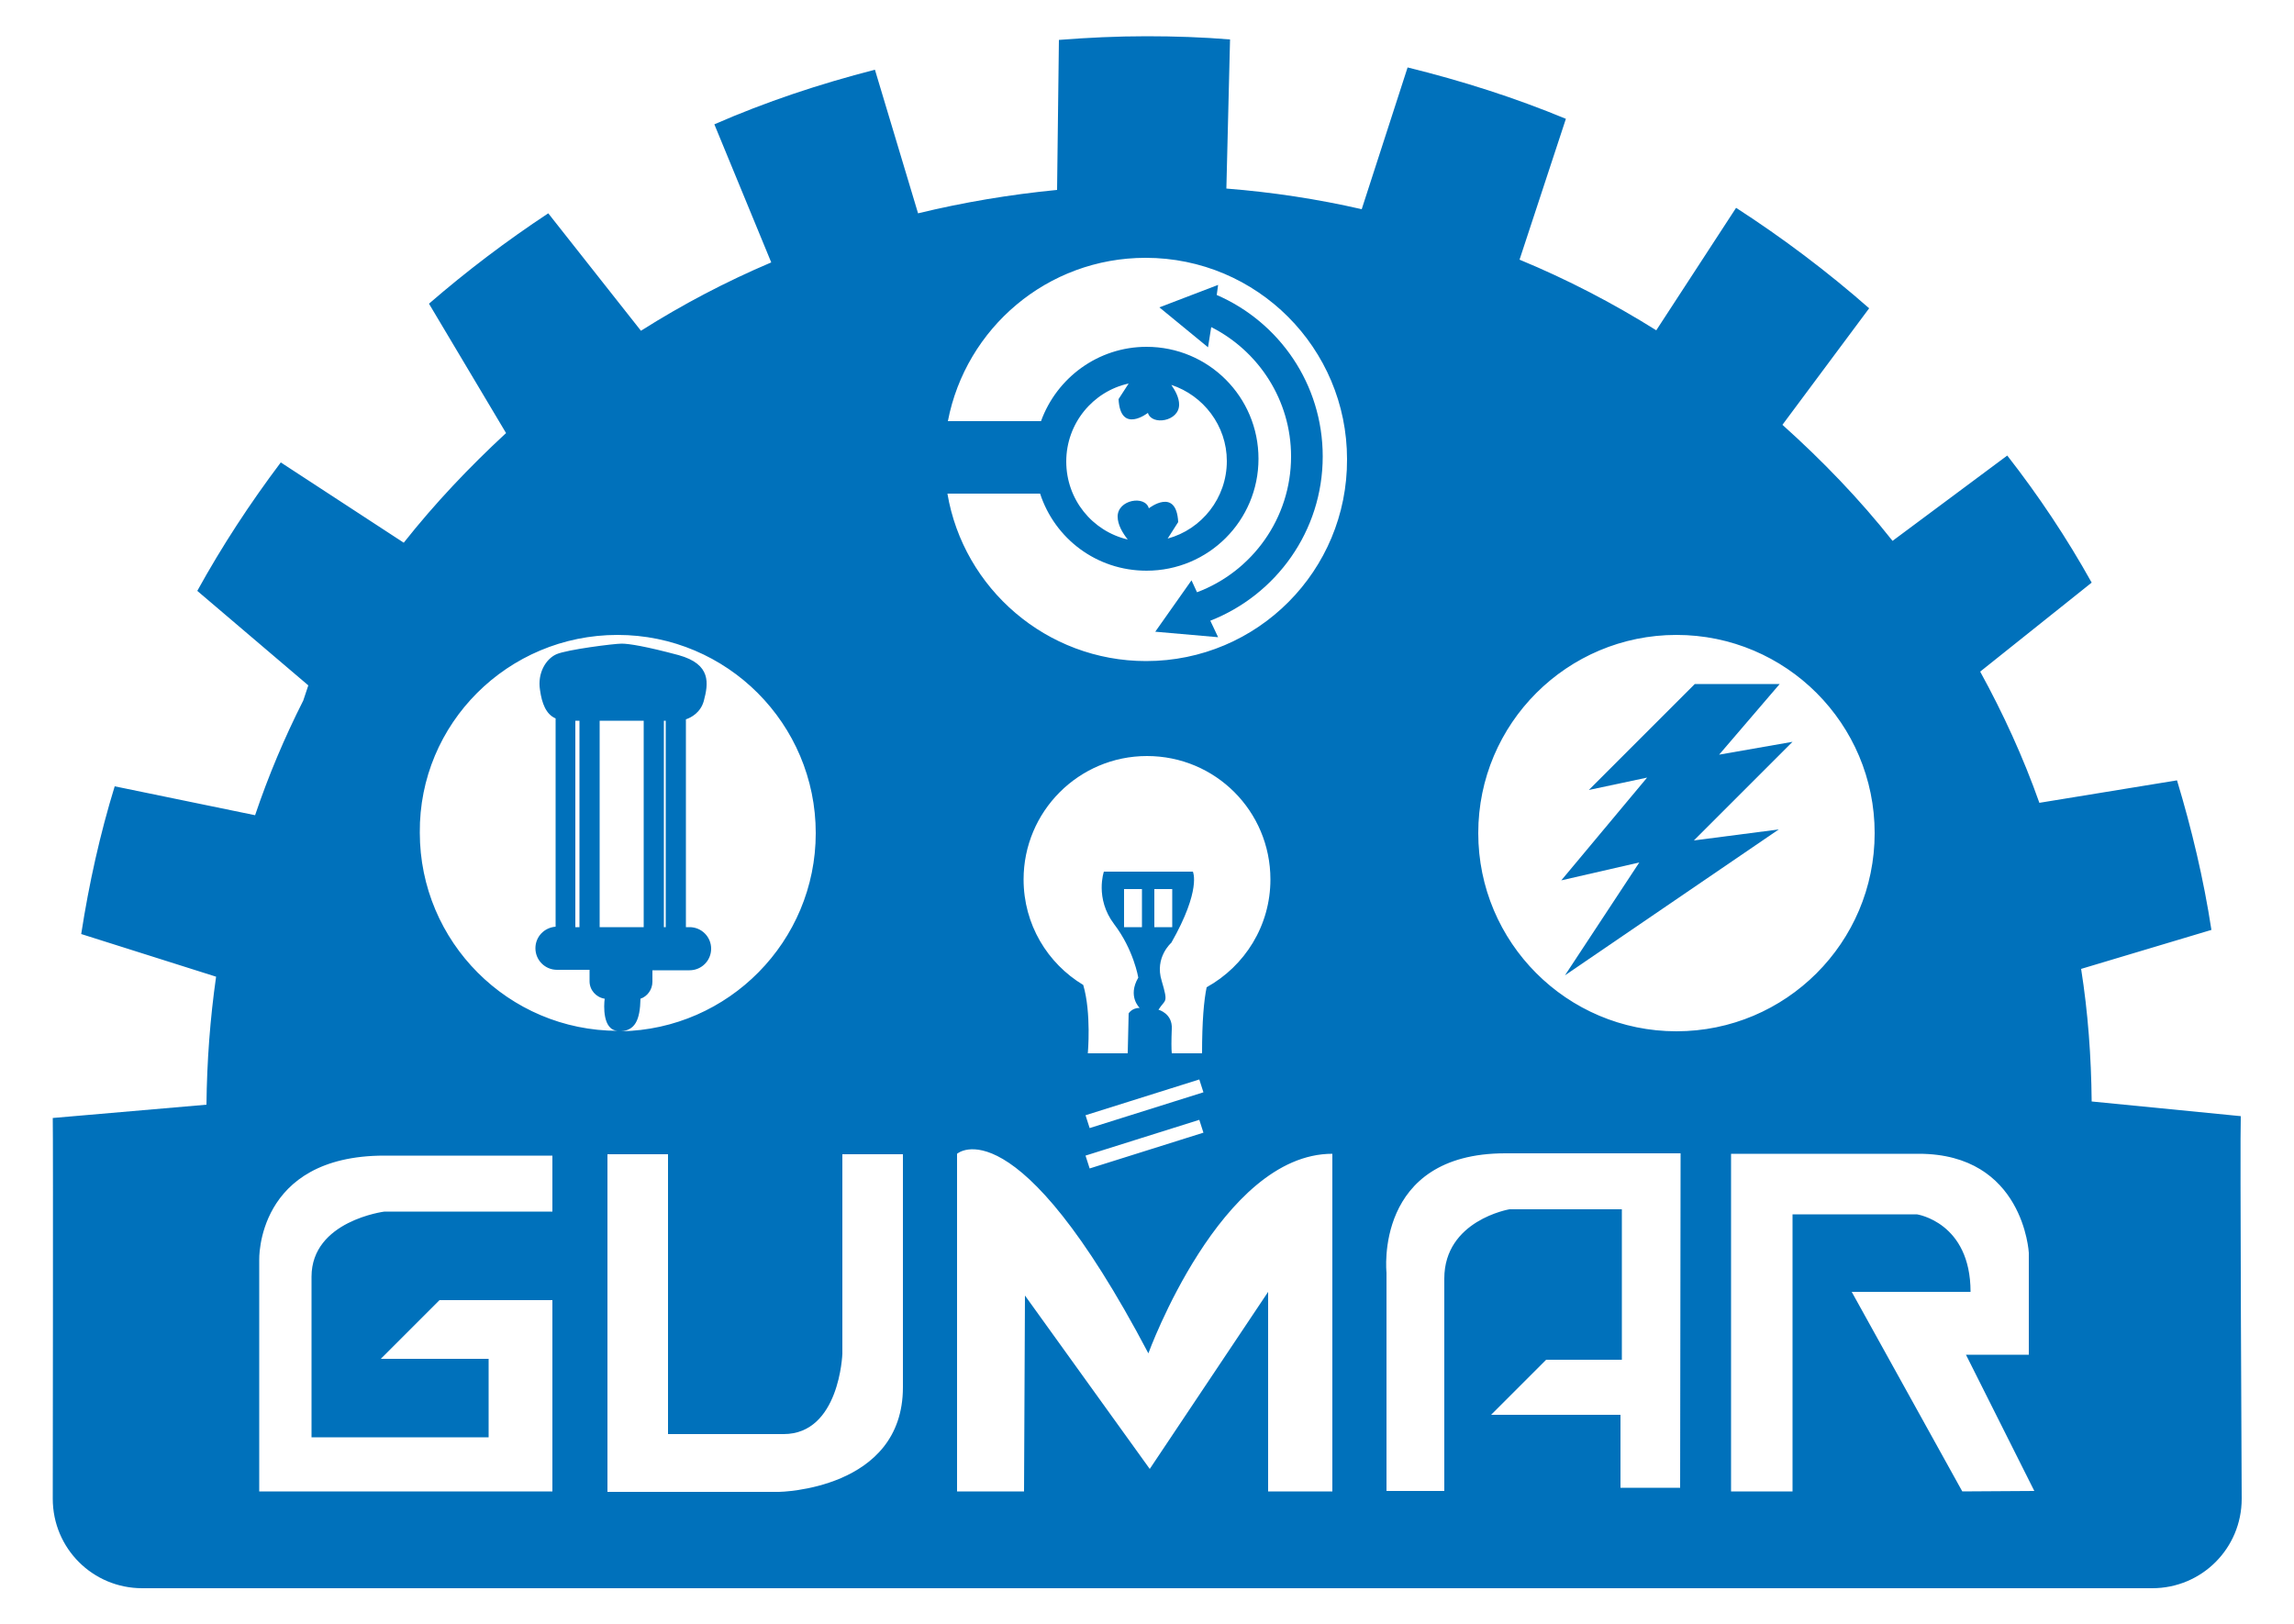 <svg xml:space="preserve" style="enable-background:new 0 0 500 354;" viewBox="0 0 500 354" y="0px" x="0px" id="Capa_1" xmlns:xlink="http://www.w3.org/1999/xlink" xmlns="http://www.w3.org/2000/svg"><style type="text/css">	.st0{fill:#0071BB;}</style><g>	<g>		<path d="M488.4,243.3l-32.5-3.2c-0.1-9.8-0.8-19.4-2.3-28.9l28.4-8.5c-1.7-11.1-4.3-22-7.5-32.6l-30,4.9   c-3.5-9.9-7.9-19.5-12.9-28.6l24.3-19.4c-5.4-9.7-11.6-19-18.4-27.7l-25,18.6c-7.2-9.1-15.3-17.5-24-25.3l18.9-25.4   c-9.1-8-18.8-15.3-29-21.9L361,72c-9.4-5.9-19.4-11.1-29.8-15.4l10.1-30.7c-11.1-4.6-22.7-8.3-34.5-11.2l-10,30.9   c-9.6-2.2-19.4-3.7-29.5-4.5l0.8-32.5c-6-0.5-12.1-0.7-18.2-0.7c-6.4,0-12.8,0.3-19.1,0.8l-0.4,32.7c-10.3,1-20.4,2.7-30.3,5.1   l-9.4-31.3c-12.1,3.1-23.8,7-35,11.9l12.4,30.1c-9.9,4.2-19.4,9.2-28.4,14.9l-20.2-25.6c-9.1,6-17.8,12.6-26,19.7l16.8,28.2   c-8,7.4-15.5,15.3-22.3,23.9l-26.8-17.5c-6.7,8.9-12.8,18.2-18.2,28l24.2,20.6l-1.1,3.3c-4.1,8.1-7.6,16.4-10.5,25L25,171.4   c-3.2,10.4-5.6,21.2-7.3,32.2l29.4,9.3c-1.3,9.1-2,18.4-2.1,27.9l-33.5,2.9c0.1,4.2,0,83,0,83c0,10.8,8.7,19.5,19.5,19.5h438.1   c10.8,0,19.5-8.7,19.5-19.5C488.6,326.6,488.2,247.5,488.4,243.3z M134.6,138.4c23.9,0,43.2,19.4,43.2,43.2   c0,23.6-19,42.8-42.5,43.2c3.1-0.2,4.2-2.4,4.3-7.1c1.5-0.5,2.6-2,2.6-3.7v-2.5h8.1c2.6,0,4.7-2.1,4.7-4.7c0-2.6-2.1-4.7-4.7-4.7   h-0.8v-45.3c1.2-0.4,3.2-1.5,3.9-4c1-3.8,1.7-8-5.5-10c-7.1-1.9-10.8-2.5-12.4-2.5c-1.7,0-11.9,1.3-14.2,2.3   c-2.3,1-4.2,4.1-3.6,7.8c0.4,2.9,1.3,5.3,3.4,6.2V202c-2.5,0.2-4.4,2.2-4.4,4.7c0,2.6,2.1,4.7,4.7,4.7h7.1v2.5   c0,1.9,1.4,3.5,3.3,3.8c-0.2,1.4-0.5,6.9,2.9,7c-23.9,0-43.2-19.4-43.2-43.2C91.3,157.7,110.7,138.4,134.6,138.4z M130.7,202.1   v-45h9.6v45H130.7z M144.7,202.1v-45h0.4v45H144.7z M126.3,157.1v45h-0.9v-45H126.3z M120.4,264.1H83.8c0,0-15.9,2-15.9,14.2   s0,35,0,35h38.6v-17.1H83l12.8-12.8h24.6v41.7H56.5v-50.4c0,0-0.8-22.8,27.3-22.8c28,0,36.6,0,36.6,0V264.1z M196.8,302.4   c0,22.4-27,22.8-27,22.8h-37.4v-73.6h13.2v61c0,0,13,0,25.2,0s12.8-17.5,12.8-17.5v-43.5h13.2C196.8,251.5,196.8,280,196.8,302.4z    M290.2,325.1h-13.8v-43.5l-25.8,38.6l-27.2-37.8l-0.2,42.7h-14.6v-73.6c0,0,12.8-11.4,41.7,43.5c0,0,15.8-43.5,40.1-43.5v73.6   H290.2z M237.5,245.9l-0.9-2.8l24.8-7.8l0.9,2.8L237.5,245.9z M262.3,246.9l-24.8,7.8l-0.9-2.8l24.8-7.8L262.3,246.9z    M248.9,202.1H245v-8.3h3.9V202.1z M262,229.6h-6.6c-0.1-0.9-0.1-2.8,0-5.3c0.2-3.4-2.9-4.2-2.9-4.2c1.5-2.4,2.2-1.2,0.7-6.3   c-1.6-5.1,2.1-8.3,2.1-8.3c6.6-11.6,4.7-15.5,4.7-15.5h-19.4c0,0-2,5.8,2.2,11.4c4.3,5.6,5.3,11.7,5.3,11.7   c-2.4,4.1,0.3,6.6,0.3,6.6c-1.7,0-2.4,1.2-2.4,1.2l-0.2,8.7h-8.7c0,0,0.8-8.8-1-14.9c-7.8-4.7-13-13.2-13-23   c0-14.8,12-26.9,26.9-26.9c14.9,0,26.9,12,26.9,26.9c0,10.1-5.6,18.9-13.9,23.5C262.4,218.1,262,222.6,262,229.6z M251.6,202.1   v-8.3h3.9v8.3H251.6z M249.8,144.1c-21.7,0-39.8-15.8-43.3-36.5h20.2c3.2,9.8,12.3,16.8,23.2,16.8c13.5,0,24.4-10.9,24.4-24.4   s-10.9-24.4-24.4-24.4c-10.6,0-19.6,6.8-23,16.2h-20.3c3.9-20.3,21.7-35.6,43.1-35.6c24.3,0,43.9,19.7,43.9,43.9   C293.7,124.4,274.1,144.1,249.8,144.1z M250.2,90c0.8,2.8,6.8,1.9,6.8-1.8c0-1.5-0.8-3-1.7-4.3c7,2.3,12.1,8.9,12.1,16.6   c0,8.1-5.5,14.9-12.9,16.9l2.3-3.6c-0.4-7.7-6.4-3-6.4-3c-0.8-2.9-6.8-1.9-6.8,1.8c0,1.8,1.1,3.6,2.2,5c-7.7-1.8-13.4-8.7-13.4-17   s5.8-15.3,13.6-17l-2.2,3.4C244.2,94.7,250.2,90,250.2,90z M365.4,138.4c23.9,0,43.2,19.4,43.2,43.2c0,23.9-19.4,43.2-43.2,43.2   c-23.9,0-43.2-19.4-43.2-43.2C322.2,157.7,341.6,138.4,365.4,138.4z M366.2,324.3h-13v-15.9H325l12-12h16.5v-32.8H329   c0,0-14.2,2.4-14.2,15.1c0,12.6,0,46.3,0,46.3h-12.6v-47.6c0,0-2.8-26,25.9-26c28.7,0,38.2,0,38.2,0L366.2,324.3L366.2,324.3z    M427.7,325.1l-24.1-43.5h25.9c0-15.2-11.7-16.9-11.7-16.9h-27.1v60.4h-13.4v-73.6c0,0,18,0,40.9,0s24,21.6,24,21.6v22.2h-13.7   l14.9,29.7L427.7,325.1L427.7,325.1z" class="st0"></path>	</g>	<g>		<path d="M265.2,64.3l0.3-2.2L252.7,67l10.6,8.7l0.7-4.4c10.3,5.2,17.4,15.9,17.4,28.2c0,13.5-8.5,25.1-20.5,29.6   l-1.2-2.6l-7.9,11.2l13.7,1.2l-1.7-3.6c14.3-5.6,24.5-19.5,24.5-35.8C288.3,83.7,278.8,70.2,265.2,64.3z" class="st0"></path>	</g>	<g>		<polygon points="357.3,188 341.1,212.6 387.7,180.8 369.2,183.2 390.7,161.7 374.7,164.5 387.9,149.1 369.4,149.1    346.3,172.2 359,169.5 340.3,191.9" class="st0"></polygon>	</g></g></svg>